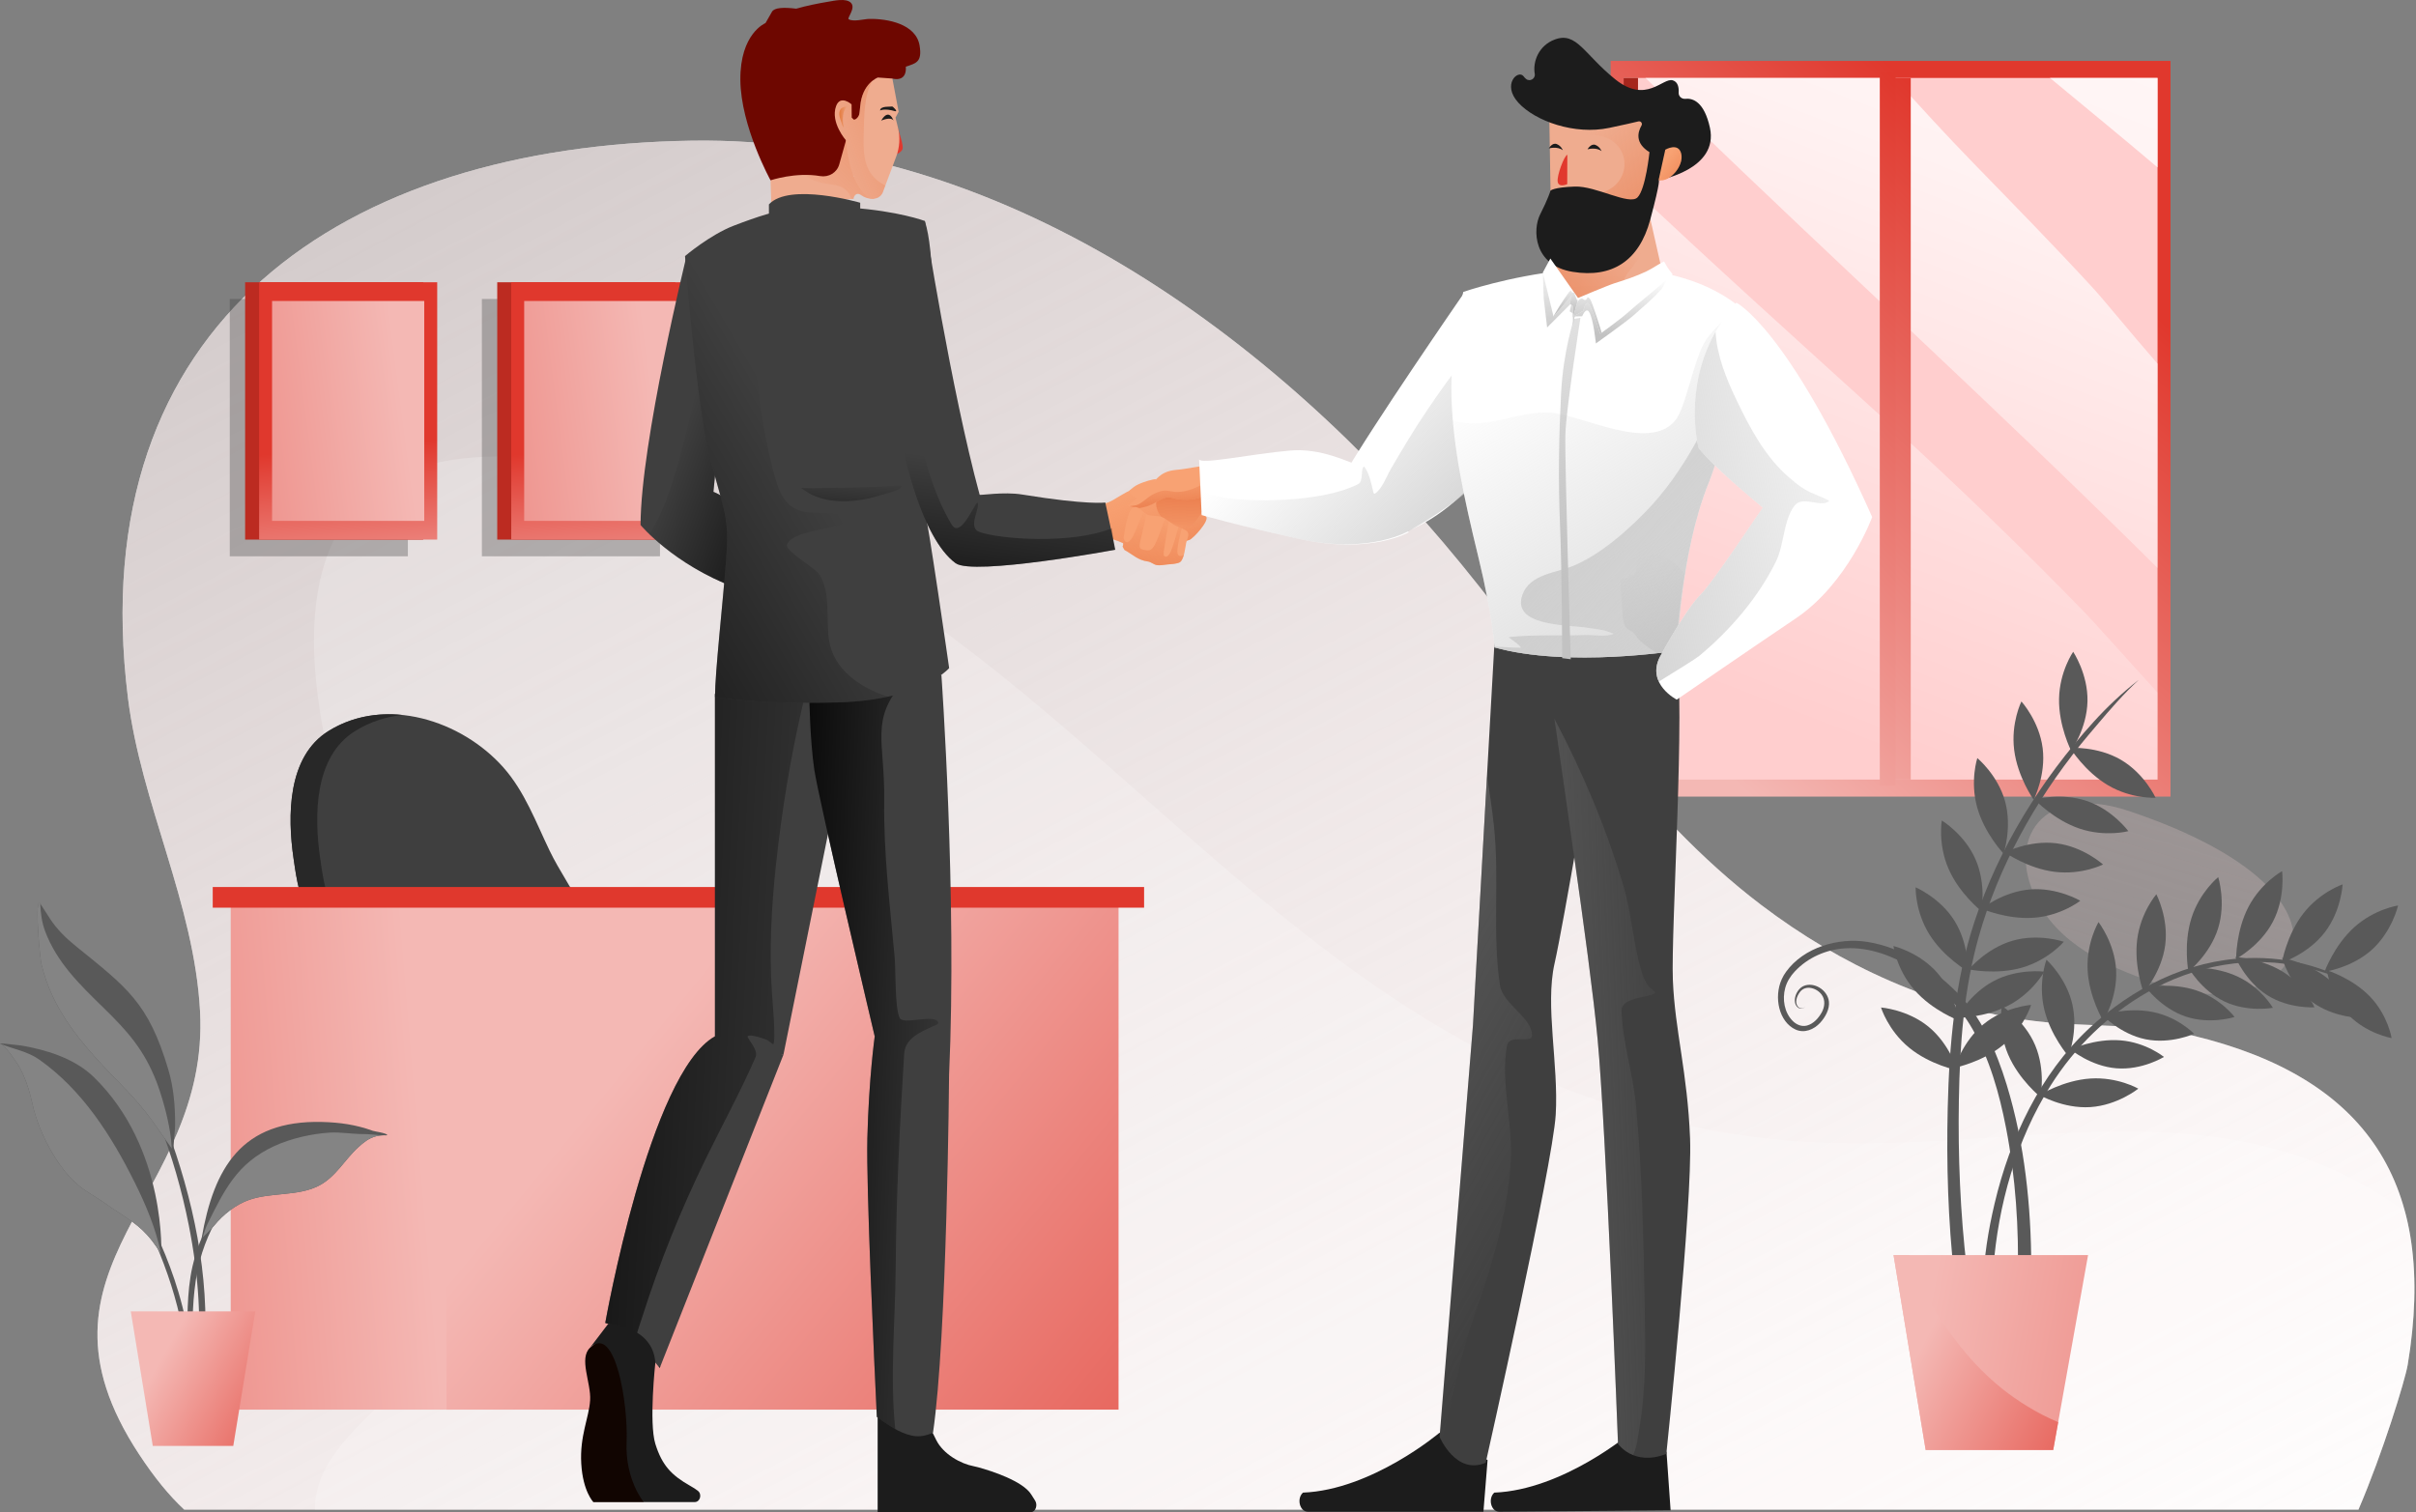 <svg width="599" height="375" viewBox="0 0 599 375" fill="none" xmlns="http://www.w3.org/2000/svg">
<rect x="0" y="0" width="599" height="375" fill="#808080" stroke="none"/>
<path fill-rule="evenodd" clip-rule="evenodd" d="M584.732 374.389C590.726 360.433 596.31 342.275 596.942 338.471C604.374 293.775 587.076 267.23 543.565 256.8C530.681 253.712 517.632 254.799 504.609 253.226C479.737 250.222 456.41 239.425 436.649 224.42C406.444 201.482 386.054 168.991 362.304 139.921C315.718 82.903 248.02 33.749 171.571 34.885C85.387 36.164 20.179 79.676 31.712 172.995C34.975 199.389 48.165 224.036 49.595 250.772C52.083 297.336 3.61 313.675 34.481 360.663C38.29 366.461 41.961 370.934 45.677 374.389H584.732Z" fill="white"/>
<path fill-rule="evenodd" clip-rule="evenodd" d="M584.732 374.389C590.726 360.433 596.31 342.275 596.942 338.471C604.374 293.775 587.076 267.23 543.565 256.8C530.681 253.712 517.632 254.799 504.609 253.226C479.737 250.222 456.41 239.425 436.649 224.42C406.444 201.482 386.054 168.991 362.304 139.921C315.718 82.903 248.02 33.749 171.571 34.885C85.387 36.164 20.179 79.676 31.712 172.995C34.975 199.389 48.165 224.036 49.595 250.772C52.083 297.336 3.61 313.675 34.481 360.663C38.29 366.461 41.961 370.934 45.677 374.389H584.732Z" fill="url(#paint0_linear)"/>
<path fill-rule="evenodd" clip-rule="evenodd" d="M596.291 300.536C553.322 268.701 504.031 284.964 453.734 283.473C428.089 282.712 401.868 276.524 378.483 265.975C308.311 234.322 263.737 166.249 194.881 132.504C180.617 125.515 165.554 119.462 149.965 116.235C67.078 99.076 69.01 157.857 90.254 217.111C100.045 244.419 119.05 270.868 120.641 300.542C122.711 339.147 77.853 349.942 78.085 374.388H584.733C590.727 360.432 596.311 342.274 596.943 338.47C599.361 323.928 599.161 311.306 596.291 300.536Z" fill="url(#paint1_linear)"/>
<path fill-rule="evenodd" clip-rule="evenodd" d="M527.924 201.161C591.434 222.54 569.49 254.402 537.623 244.756C527.423 241.668 513.96 236.668 507.053 226.622C495.758 210.195 505.005 193.447 527.924 201.161Z" fill="url(#paint2_linear)"/>
<path fill-rule="evenodd" clip-rule="evenodd" d="M75.73 224.37C74.07 222.55 73.129 215.273 72.784 212.912C71.254 202.419 71.214 187.63 81.462 181.28C95.598 172.521 114.47 178.662 124.797 190.32C130.116 196.325 132.847 203.888 136.287 211.009C137.495 213.51 138.924 215.905 140.341 218.293C140.854 219.159 141.342 220.044 141.926 220.868C142.043 221.036 142.831 221.741 142.452 221.741" fill="#3F3F3F"/>
<path fill-rule="evenodd" clip-rule="evenodd" d="M82.133 224.115L75.73 224.367C74.07 222.548 73.129 215.271 72.784 212.909C71.254 202.416 71.214 187.627 81.462 181.277C87.09 177.79 93.466 176.665 99.757 177.308C95.696 177.741 91.724 179.012 88.066 181.277C77.815 187.627 77.858 202.416 79.388 212.909C79.718 215.175 80.597 221.956 82.133 224.115Z" fill="#282828"/>
<path d="M112.35 224.674H57.203V349.588H112.35V224.674Z" fill="url(#paint3_linear)"/>
<path d="M110.706 224.674H277.321V349.588H110.706V224.674Z" fill="url(#paint4_linear)"/>
<path d="M283.656 219.977H52.743V225.101H283.656V219.977Z" fill="#E0382D"/>
<path d="M538.135 15.111H399.336V197.558H538.135V15.111Z" fill="url(#paint5_linear)"/>
<path d="M534.922 19.332H402.546V193.336H534.922V19.332Z" fill="#FFCECE"/>
<path fill-rule="evenodd" clip-rule="evenodd" d="M402.546 44.581C424.463 65.348 446.879 85.508 469.273 105.851C485.725 120.796 501.708 136.274 517.153 152.197C518.632 153.722 526.116 162.028 534.922 171.773V193.336H402.546V44.581ZM407.966 19.332H469.642C476.043 26.426 482.491 33.479 489.17 40.349C499.172 50.639 509.205 60.874 518.91 71.426C521.576 74.323 528.071 82.328 534.922 90.204V140.859C496.321 102.472 455.905 65.772 416.795 27.891C413.852 25.04 410.911 22.184 407.966 19.332ZM508.252 19.332H534.922V41.517C526.107 34.034 517.162 26.704 508.252 19.332Z" fill="url(#paint6_linear)"/>
<path d="M406.113 19.331H402.545V193.335H406.113V19.331Z" fill="#A5261D"/>
<path d="M473.731 19.332H469.627V193.336H473.731V19.332Z" fill="url(#paint7_linear)"/>
<path d="M469.983 17.949H466.058V194.891H469.983V17.949Z" fill="url(#paint8_linear)"/>
<path d="M101.122 74.147H56.968V137.964H101.122V74.147Z" fill="#3B3B3B" fill-opacity="0.32"/>
<path d="M104.926 70.002H60.772V133.82H104.926V70.002Z" fill="#BC2B21"/>
<path d="M108.397 70.002H64.243V133.82H108.397V70.002Z" fill="url(#paint9_linear)"/>
<path d="M105.186 74.644H67.454V129.179H105.186V74.644Z" fill="url(#paint10_linear)"/>
<path d="M163.63 74.147H119.476V137.964H163.63V74.147Z" fill="#3B3B3B" fill-opacity="0.32"/>
<path d="M167.434 70.002H123.28V133.82H167.434V70.002Z" fill="#BC2B21"/>
<path d="M170.905 70.002H126.751V133.82H170.905V70.002Z" fill="url(#paint11_linear)"/>
<path d="M167.694 74.644H129.962V129.179H167.694V74.644Z" fill="url(#paint12_linear)"/>
<path fill-rule="evenodd" clip-rule="evenodd" d="M272.394 124.754C275.314 126.087 279.891 119.703 284.163 121.278C286.752 122.234 289.283 123.201 291.748 124.512C293.381 125.381 297.795 126.794 299.019 128.119C299.91 129.083 295.891 133.536 294.893 133.897C293.713 134.322 292.389 134.448 291.288 135.071C289.593 136.032 288.07 137.841 286.126 138.261C283.548 138.819 281.436 136.53 279.503 135.31C275.772 132.955 274.195 134.619 273.025 130.063C272.814 129.238 272.611 128.39 272.587 127.531" fill="#F8A273"/>
<path fill-rule="evenodd" clip-rule="evenodd" d="M272.394 124.754C275.314 126.087 279.891 119.703 284.163 121.278C286.752 122.234 289.283 123.201 291.748 124.512C293.381 125.381 297.795 126.794 299.019 128.119C299.91 129.083 295.891 133.536 294.893 133.897C293.713 134.322 292.389 134.448 291.288 135.071C289.593 136.032 288.07 137.841 286.126 138.261C283.548 138.819 281.436 136.53 279.503 135.31C275.772 132.955 274.195 134.619 273.025 130.063C272.814 129.238 272.611 128.39 272.587 127.531" fill="url(#paint13_linear)"/>
<path fill-rule="evenodd" clip-rule="evenodd" d="M279.871 121.79C279.944 121.804 280.776 120.836 282.033 120.211C283.718 119.373 286 118.812 286.62 118.812C286.726 118.812 285.488 120.62 285.363 120.778C284.4 121.983 282.308 124.516 280.693 122.898" fill="#F8A273"/>
<path d="M146.31 334.206C143.437 336.883 146.58 342.931 146.31 347.267C146.039 351.604 143.707 356.077 144.113 362.989C144.518 369.9 147.121 372.526 147.121 372.526H159.577L156.011 334.206L149.166 331.919L146.31 334.206Z" fill="#110501"/>
<path d="M217.596 350.419V375H255.609C256.724 375 257.35 373.289 256.64 372.154L255.677 370.63C253.616 367.326 245.955 364.819 242.474 363.87C242.119 363.768 241.747 363.684 241.392 363.616C238.215 363.023 233.855 360.634 232.114 357.111L230.61 354.078L217.596 350.419Z" fill="#1C1C1C"/>
<path d="M210.397 32.744L211.647 43.688L216.768 49.279C216.768 49.279 215.146 49.533 213.591 48.448C212.036 47.347 211.647 49.092 211.647 49.092V49.312L191.231 50.634L191.046 44.755L210.397 32.744Z" fill="#EFAC8F"/>
<path d="M211.056 49.329C210.464 47.296 209.028 46.161 206.391 45.789C202.606 45.263 198.617 44.569 198.296 40.249L210.397 32.744L211.647 43.688L216.768 49.278C216.768 49.278 215.146 49.532 213.591 48.448C212.036 47.347 211.647 49.092 211.647 49.092V49.312L211.056 49.329Z" fill="url(#paint14_linear)"/>
<path d="M197.407 2.152C200.028 1.408 202.728 0.859 205.386 0.418C206.804 0.183 209.708 -0.505 210.927 0.651C212.308 1.959 209.945 4.466 210.408 4.763C211.516 5.477 214.289 4.71 215.503 4.689C219.996 4.61 227.111 5.902 227.998 11.314C228.667 15.402 227.136 15.675 224.585 16.533C224.862 20.589 221.246 19.479 221.246 19.479L215.246 31.727L209.753 34.794L208.079 40.757C207.506 42.824 205.46 44.026 203.348 43.671C197.213 42.62 191.045 44.721 191.045 44.721C191.045 44.721 183.658 31.372 183.557 19.835C183.457 8.298 189.76 5.74 189.76 5.74C189.76 5.74 189.489 6.299 191.399 2.911C191.986 1.87 194.339 1.771 197.407 2.152Z" fill="#6E0700"/>
<path fill-rule="evenodd" clip-rule="evenodd" d="M222.196 30.367C222.491 31.809 223.866 35.193 223.809 36.687C223.787 37.279 223.147 37.858 222.548 38.123C221.145 38.741 221.625 36.579 221.654 35.835C221.67 35.474 221.672 35.426 221.701 35.06C221.733 34.701 221.748 34.567 221.788 34.206C221.839 33.734 221.894 33.264 221.939 32.791" fill="#E1382D"/>
<path d="M207.287 26.34C208.352 23.392 211.123 25.882 211.123 25.882L211.157 29.169L211.698 29.677C212.323 29.711 213.016 28.779 213.067 28.152C213.117 27.492 213.134 28.102 213.27 26.391C213.743 20.631 217.647 19.225 217.647 19.225L221.247 19.479L222.801 27.712L222.024 29.169C222.024 29.169 222.306 30.316 222.624 31.618C223.214 34.017 223.063 36.539 222.195 38.851C220.827 42.495 218.897 47.634 218.897 47.634C218.289 49.278 216.227 49.82 214.909 48.685C212.898 46.957 210.498 43.145 209.754 34.81C209.754 34.81 205.833 30.372 207.287 26.34Z" fill="#EFAC8F"/>
<path d="M207.287 26.339C208.351 23.392 211.123 25.882 211.123 25.882L211.157 29.169L211.698 29.677C212.323 29.711 213.016 28.779 213.067 28.152C213.117 27.491 213.134 28.101 213.27 26.39C213.557 22.9 215.095 21.02 216.278 20.071C214.199 23.459 214.233 29.507 214.148 32.489C214.03 36.741 213.81 41.705 217.41 44.653C218.019 45.161 218.728 45.618 219.506 46.025L218.897 47.634C218.289 49.277 216.227 49.819 214.909 48.684C212.898 46.956 210.498 43.145 209.754 34.81C209.754 34.81 205.833 30.371 207.287 26.339Z" fill="url(#paint15_linear)"/>
<path d="M220.849 28.762C220.331 28.254 219.526 28.121 218.473 29.914C218.473 29.914 220.89 28.812 221.532 29.914C221.532 29.914 220.993 28.275 219.995 28.442L220.849 28.762ZM221.938 27.576C222.765 27.813 221.329 26.271 221.126 26.407C220.924 26.543 218.236 26.17 218.202 27.406C218.202 27.406 219.285 26.797 221.938 27.576Z" fill="#1C1C1C"/>
<path d="M210.126 26.408C210.126 26.408 207.304 26.222 208.301 29.424C209.298 32.626 209.112 31.253 209.112 31.253C209.112 31.253 208.385 27.78 210.126 26.408Z" fill="url(#paint16_linear)"/>
<path d="M205.275 206.895L194.239 261.564C194.239 261.564 180.905 261.157 177.254 257.024V172.072C177.254 172.072 200.239 166.119 205.258 173.556C210.295 180.976 205.275 206.895 205.275 206.895Z" fill="#3F3F3F"/>
<path d="M233.399 167.339C233.399 167.339 237.32 222.312 235.309 266.528C235.309 266.528 224.898 264.054 216.87 257.024C216.87 257.024 202.995 198.341 201.896 190.904C200.798 183.467 200.663 172.929 200.663 172.929L233.399 167.339Z" fill="#3F3F3F"/>
<path d="M226.114 356.042C222.852 355.348 220.148 353.332 217.393 351.384C216.734 337.458 214.74 294.649 215.044 282.248C215.416 267.374 216.869 257.04 216.869 257.04C216.869 257.04 231.471 258.277 235.308 266.544C235.308 266.544 234.817 331.512 231.319 355.331C229.764 355.958 228.159 356.466 226.114 356.042Z" fill="#3F3F3F"/>
<path d="M224.067 168.932C215.567 178.724 219.43 183.673 219.225 198.556C219.045 211.667 220.65 224.486 221.822 237.519C222.101 240.62 221.826 249.98 223.069 252.472C223.983 254.304 231.986 251.264 232.627 253.617C232.737 254.024 231.508 254.437 231.297 254.532C228.214 255.944 224.414 257.453 224.171 261.364C223.073 278.945 222.2 296.615 222.071 314.239C221.976 327.528 220.616 341.142 221.959 354.41C220.386 353.531 218.897 352.448 217.394 351.384C216.734 337.458 214.74 294.648 215.045 282.247C215.415 267.375 216.87 257.04 216.87 257.04L216.891 257.042L216.87 257.023C216.87 257.023 202.994 198.34 201.895 190.903C200.798 183.465 200.662 172.929 200.662 172.929L224.067 168.932Z" fill="url(#paint17_linear)"/>
<path d="M194.24 261.564L163.565 339.255C163.565 339.255 156.264 329.751 150.062 328.091C150.062 328.091 161.013 266.104 177.255 257.007L194.24 261.564Z" fill="#3F3F3F"/>
<path d="M163.731 338.833L163.564 339.255C163.564 339.255 163.481 339.147 163.327 338.952C163.462 338.914 163.597 338.874 163.731 338.833ZM157.349 332.608C155.089 330.595 152.49 328.742 150.061 328.092C150.061 328.092 161.014 266.104 177.255 257.007V172.074C177.255 172.074 191.623 168.352 200.121 170.47C199.73 171.9 199.368 173.338 199.032 174.777C196.01 187.71 193.826 201.076 192.405 214.28C191.263 224.893 190.694 235.628 191.388 246.289C191.475 247.629 192.443 258.118 191.699 259.013C191.69 259.023 190.394 258.021 190.265 257.951C189.703 257.65 185.829 256.312 185.362 257.014C185.1 257.406 188.123 260.348 187.337 262.158C183.655 270.619 179.075 278.987 175.016 287.293C168.721 300.173 163.511 313.147 159.166 326.818C158.958 327.469 158.091 329.961 157.349 332.608Z" fill="url(#paint18_linear)"/>
<path d="M213.27 52.751V50.278C213.27 50.278 195.744 45.196 190.64 50.684V54.801L213.27 52.751Z" fill="#3F3F3F"/>
<path d="M170.261 63.29C170.261 63.29 158.816 109.893 158.816 130.205C158.816 130.205 166.844 139.913 182.358 145.757C182.358 145.757 183.271 131.307 182.358 127.461C181.446 123.615 176.883 121.972 176.883 121.972L177.795 112.689C177.812 112.689 184.035 65.018 170.261 63.29Z" fill="#3F3F3F"/>
<path d="M176.161 68.688C181.877 81.541 177.809 112.687 177.796 112.687L176.883 121.971C176.883 121.971 181.446 123.615 182.359 127.459C183.27 131.304 182.359 145.755 182.359 145.755C171.461 141.65 164.257 135.639 160.933 132.425C164.517 127.445 166.913 118.939 167.458 117.141C168.22 114.625 168.898 112.092 169.547 109.545C171.427 102.181 173.068 94.727 174.322 87.229C175.305 81.345 176.225 74.937 176.161 68.688Z" fill="url(#paint19_linear)"/>
<path d="M229.292 54.8C229.292 54.8 222.718 52.327 210.938 51.514C199.158 50.701 194.304 51.201 181.879 55.984C176.06 58.224 169.839 63.501 169.839 63.501C169.839 63.501 172.607 100.659 176.173 114.093C179.739 127.544 180.821 128.374 180.01 139.064C179.199 149.754 177.272 166.779 177.272 172.827C177.272 172.827 186.855 174.742 207.676 174.2C228.481 173.657 235.325 165.695 235.325 165.695C235.325 165.695 230.12 129.188 229.021 125.342C227.923 121.497 234.21 70.166 229.292 54.8Z" fill="#3F3F3F"/>
<path d="M186.381 54.327C186.247 58.191 186.233 62.082 186.322 65.936C186.715 83.204 187.478 102.477 192.377 119.143C193.773 123.891 196.046 126.954 201.169 127.115C204.034 127.206 211.185 127.305 210.997 128.433C210.509 131.366 196.723 130.932 195.137 135.044C194.519 136.638 202.017 140.716 203.153 142.475C206.045 146.949 204.734 153.882 205.567 158.935C206.677 165.692 212.712 170.404 220.151 172.782C216.704 173.532 212.577 174.072 207.675 174.2C186.854 174.742 177.272 172.828 177.272 172.828C177.272 166.779 179.198 149.755 180.008 139.064C180.82 128.376 179.739 127.545 176.172 114.094C172.607 100.66 169.839 63.501 169.839 63.501C169.839 63.501 176.06 58.224 181.877 55.985C183.497 55.362 184.985 54.811 186.381 54.327Z" fill="url(#paint20_linear)"/>
<path d="M229.292 54.801C229.292 54.801 235.817 96.723 242.881 122.684C242.944 122.92 248.773 121.885 253.431 122.642C269.687 125.287 274.038 124.627 274.038 124.627L276.529 136.344C276.529 136.344 241.283 142.856 236.927 139.672C228.332 133.386 224.07 111.846 224.07 111.846C224.053 111.863 223.529 57.274 229.292 54.801Z" fill="#3F3F3F"/>
<path d="M224.966 75.856C224.86 92.365 227.366 115.837 235.946 130.09C238.445 134.24 242.543 122.176 242.48 125.148C242.44 127.03 240.128 130.921 242.791 131.909C247.639 133.704 265.584 135.086 275.67 131.01L276.315 136.343C276.315 136.343 241.283 142.856 236.927 139.671C228.33 133.386 224.067 111.846 224.067 111.846C224.058 111.856 223.864 92.129 224.966 75.856Z" fill="url(#paint21_linear)"/>
<path d="M162.484 337.917C162.484 337.917 160.845 352.825 162.484 358.094C164.124 363.362 166.439 365.836 171.104 368.478C171.898 368.919 172.523 369.325 173.013 369.715C174.129 370.545 173.588 372.51 172.253 372.51H159.594C159.594 372.51 154.947 366.937 155.352 357.636C155.758 348.336 152.614 328.261 146.31 334.19L150.789 328.312C150.789 328.328 161.808 328.735 162.484 337.917Z" fill="#1C1C1C"/>
<path fill-rule="evenodd" clip-rule="evenodd" d="M198.391 120.868C198.471 121.203 202.787 121.038 203.079 121.035C207.849 120.991 212.645 120.904 217.413 120.73C218.608 120.686 219.8 120.607 220.991 120.505C221.12 120.494 223.655 120.228 223.577 120.585C223.34 121.652 219.225 122.513 218.375 122.79C212.825 124.589 205.72 125.217 200.495 122.29" fill="url(#paint22_linear)"/>
<path fill-rule="evenodd" clip-rule="evenodd" d="M299.043 125.157C299.254 125.004 298.917 125.674 298.785 125.899C298.542 126.306 298.261 126.693 297.982 127.075C297.164 128.192 296.224 130.11 294.957 130.781C294.414 131.068 293.421 130.541 292.904 130.394C290.735 129.779 288.396 129.395 287.246 127.199C284.523 122.002 291.519 119.462 295.304 118.982C296.224 118.866 297.143 118.738 298.059 118.58" fill="#F8A273"/>
<path fill-rule="evenodd" clip-rule="evenodd" d="M299.043 125.157C299.254 125.004 298.917 125.674 298.785 125.899C298.542 126.306 298.261 126.693 297.982 127.075C297.164 128.192 296.224 130.11 294.957 130.781C294.414 131.068 293.421 130.541 292.904 130.394C290.735 129.779 288.396 129.395 287.246 127.199C284.523 122.002 291.519 119.462 295.304 118.982C296.224 118.866 297.143 118.738 298.059 118.58" fill="url(#paint23_linear)"/>
<path fill-rule="evenodd" clip-rule="evenodd" d="M298.25 115.611C298.414 115.811 297.736 115.632 297.481 115.668C297.004 115.734 296.529 115.811 296.051 115.888C294.614 116.123 293.163 116.4 291.71 116.519C287.054 116.9 286.576 119.505 283.196 122.41C282.725 122.814 279.724 125.431 279.724 125.431C279.724 125.431 282.08 126.088 282.616 125.994C286.108 125.388 286.491 124.214 289.041 123.4C289.919 123.12 291.018 123.612 291.906 123.777C294.445 124.248 301.273 123.844 299.848 119.563C299.628 118.899 299.281 118.271 298.885 117.697" fill="#F8A273"/>
<path fill-rule="evenodd" clip-rule="evenodd" d="M299.603 118.944C299.697 119.147 299.78 119.353 299.848 119.563C301.273 123.844 294.446 124.248 291.907 123.777C291.018 123.612 289.919 123.12 289.042 123.4C286.492 124.214 286.108 125.388 282.617 125.994C282.216 126.064 280.802 125.716 280.11 125.534C280.203 125.516 280.293 125.497 280.38 125.482C280.987 125.372 281.597 125.38 282.167 125.109C283.573 124.44 284.581 123.21 285.987 122.533C286.809 122.138 287.761 121.716 288.682 121.669C289.762 121.613 290.839 122.043 291.951 122.007C293.967 121.943 296.073 121.251 297.812 120.245C298.453 119.874 299.056 119.441 299.603 118.944Z" fill="url(#paint24_linear)"/>
<path fill-rule="evenodd" clip-rule="evenodd" d="M278.325 135.554C278.57 135.149 278.457 134.186 278.527 133.726C278.751 132.251 279.454 126.821 280.853 125.92C282.159 125.078 283.412 127.385 284.796 127.745C285.836 128.015 287.139 127.83 288.102 128.244C289.363 128.785 290.335 129.859 291.621 130.437C292.224 130.708 294.109 131.367 294.469 131.967C294.904 132.691 294.231 133.919 294.086 134.651C293.867 135.753 293.592 138.571 292.625 139.364C292.03 139.853 290.328 139.9 289.581 139.97C288.767 140.047 287.576 140.292 286.771 140.141C285.991 139.996 285.376 139.342 284.568 139.242C282.167 138.941 280.874 137.534 278.78 136.378" fill="#F8A273"/>
<path fill-rule="evenodd" clip-rule="evenodd" d="M283.535 126.995C283.763 127.183 283.995 127.359 284.229 127.498C284.166 127.789 284.102 128.08 284.04 128.371C283.712 129.914 283.337 131.447 283.015 132.991C282.892 133.591 282.221 135.434 282.747 136.015C283.056 136.355 284.189 136.472 284.619 136.494C285.448 136.534 285.993 135.686 286.336 135.039C287.244 133.334 287.77 131.407 288.466 129.611C288.592 129.286 288.72 128.961 288.85 128.637C289.167 128.833 289.474 129.052 289.781 129.275C289.721 129.678 289.634 130.078 289.568 130.46C289.244 132.29 288.935 134.134 288.669 135.975C288.616 136.344 288.307 137.572 288.66 137.879C289.41 138.539 290.122 137.134 290.307 136.686C291.11 134.736 291.545 132.677 292.207 130.68C292.444 130.777 292.712 130.888 292.98 131.008C292.563 132.739 292.107 134.499 291.915 136.265C291.813 137.185 292.039 138.388 293.319 137.713C293.394 137.672 293.462 137.621 293.526 137.561C293.317 138.334 293.032 139.028 292.625 139.363C292.03 139.852 290.328 139.899 289.581 139.97C288.767 140.047 287.576 140.292 286.771 140.141C285.991 139.995 285.376 139.342 284.568 139.242C282.167 138.941 280.874 137.533 278.78 136.378L278.325 135.554C278.57 135.148 278.457 134.185 278.527 133.726C278.542 133.621 278.561 133.495 278.582 133.352C278.646 133.909 278.851 134.401 279.371 134.461C279.993 134.529 280.629 133.486 280.862 133.062C281.767 131.399 282.308 129.538 283.122 127.827C283.256 127.548 283.392 127.271 283.535 126.995Z" fill="url(#paint25_linear)"/>
<path d="M404.313 355.329C404.313 355.329 387.56 369.504 370.472 370.168C368.843 371.685 369.678 374.909 371.726 374.909L414.194 374.568L413.178 360.051L404.313 355.329Z" fill="#1C1C1C"/>
<path d="M356.88 355.329C356.88 355.329 340.127 369.504 323.039 370.168C321.41 371.685 322.245 374.909 324.292 374.909H367.784L368.816 362.099L356.88 355.329Z" fill="#1C1C1C"/>
<path fill-rule="evenodd" clip-rule="evenodd" d="M370.52 159.478L365.19 254.305L356.916 356.345C356.916 356.345 360.98 365.934 368.356 362.756C368.356 362.756 384.958 288.977 385.709 276.476C386.461 263.975 383.047 249.526 385.411 238.999C387.777 228.472 395.004 185.284 395.004 185.284L395.036 159.745L370.52 159.478Z" fill="#3F3F3F"/>
<path fill-rule="evenodd" clip-rule="evenodd" d="M368.659 192.544L365.186 254.306L356.915 356.345C356.915 356.345 357.119 356.83 357.522 357.544C357.716 356.577 357.859 355.788 357.948 355.429C360.381 345.669 362.157 335.779 365.531 326.275C369.852 314.096 374.007 300.363 374.596 287.347C375.012 278.219 371.999 268.295 373.632 259.3C374.16 256.383 379.719 258.774 379.828 256.916C380.083 252.546 372.609 248.953 371.914 244.474C369.907 231.547 371.832 217.831 370.38 204.743C369.927 200.64 369.361 196.578 368.659 192.544Z" fill="url(#paint26_linear)"/>
<path fill-rule="evenodd" clip-rule="evenodd" d="M383.044 161.348C386.541 187.48 394.032 235.901 396.102 257.778C398.173 279.655 401.152 358.036 401.152 358.036C401.152 358.036 404.997 363.763 413.138 360.558C413.138 360.558 419.646 298.655 419.02 282.353C418.394 266.051 415.273 255.66 414.756 243.086C414.239 230.513 417.98 174.365 415.555 161.348C415.555 161.348 379.548 135.215 383.044 161.348Z" fill="#3F3F3F"/>
<path fill-rule="evenodd" clip-rule="evenodd" d="M385.398 178.275C389.184 204.881 394.422 240.047 396.103 257.781C398.175 279.655 401.153 358.037 401.153 358.037C401.153 358.037 402.37 359.851 404.882 360.866C405.891 358.836 406.221 355.471 406.426 354.296C408.201 344.215 407.942 333.737 407.768 323.543C407.492 306.958 407.148 290.3 405.57 273.776C404.841 266.158 402.261 258.29 402.026 250.703C401.91 246.986 409.909 247.495 410.365 246.115C410.42 245.954 408.852 244.772 408.716 244.591C407.816 243.402 407.281 241.954 406.869 240.533C404.882 233.727 404.521 226.499 402.489 219.642C398.28 205.441 392.34 191.39 385.398 178.275Z" fill="url(#paint27_linear)"/>
<path fill-rule="evenodd" clip-rule="evenodd" d="M371.104 164.013C371.328 163.882 370.579 164.021 370.329 164.085L371.104 164.013Z" fill="url(#paint28_linear)"/>
<path fill-rule="evenodd" clip-rule="evenodd" d="M342.912 133.517C352.111 131.792 360.812 125.389 367.322 117.541L362.792 72.932C362.792 72.932 339.597 106.509 332.957 118.321C332.957 118.321 333.711 135.24 342.912 133.517Z" fill="white"/>
<path fill-rule="evenodd" clip-rule="evenodd" d="M297.29 113.855C297.439 115.347 310.212 112.553 320.004 111.722C327.419 111.093 334.285 114.609 335.633 114.923C338.831 115.668 349.267 132.005 349.267 132.005C349.267 132.005 339.881 137.514 322.426 133.713C307.176 130.393 297.929 127.735 297.929 127.735L297.29 113.855Z" fill="white"/>
<path fill-rule="evenodd" clip-rule="evenodd" d="M364.248 87.534L367.322 118.395C362.284 124.47 349.479 131.578 349.479 131.578C349.479 131.578 339.881 137.514 322.426 133.713C307.176 130.392 297.929 127.734 297.929 127.734L297.647 121.646C300.05 122.841 302.843 123.383 305.429 123.669C313.807 124.593 329.01 124.099 336.758 120.03C338.121 119.315 337.25 116.171 338.192 115.699C338.217 115.686 338.321 115.828 338.332 115.84C339.561 117.601 339.987 119.954 340.479 121.99C340.513 122.137 340.599 122.567 340.85 122.426C342.573 121.454 343.862 117.961 344.799 116.352C347.543 111.639 350.357 106.918 353.388 102.386C356.81 97.273 360.35 92.276 364.248 87.534Z" fill="url(#paint29_linear)"/>
<path fill-rule="evenodd" clip-rule="evenodd" d="M362.792 72.397C362.792 72.397 407.055 56.989 431.011 75.87C431.011 75.87 430.529 102.571 423.55 119.944C416.571 137.318 415.822 161.348 415.822 161.348C415.822 161.348 388.848 165.681 370.52 160.547C370.52 160.547 370.16 153.03 366.522 138.108C362.885 123.187 360.207 110.75 359.86 98.308C359.514 85.865 362.792 72.397 362.792 72.397Z" fill="white"/>
<path fill-rule="evenodd" clip-rule="evenodd" d="M430.767 75.68C430.85 75.741 430.932 75.805 431.012 75.869C431.012 75.869 430.53 102.571 423.551 119.944C416.572 137.318 415.823 161.348 415.823 161.348C415.823 161.348 388.849 165.68 370.521 160.546C370.521 160.546 370.161 153.029 366.523 138.108C363.472 125.588 361.095 114.818 360.202 104.326C360.33 104.363 360.458 104.4 360.583 104.432C368.836 106.644 376.341 101.777 384.482 102.346C392.178 102.883 408.63 112.021 415.22 104.432C418.088 101.134 419.812 89.006 423.042 84.198C425.128 81.094 428.537 78.722 430.767 75.68Z" fill="url(#paint30_linear)"/>
<path fill-rule="evenodd" clip-rule="evenodd" d="M430.136 89.136C429.217 98.306 427.344 110.503 423.549 119.945C416.57 137.319 415.821 161.349 415.821 161.349C415.821 161.349 388.847 165.682 370.519 160.548C370.519 160.548 370.516 160.483 370.508 160.355C372.472 160.417 374.431 160.617 376.459 160.617C376.533 160.617 376.946 160.676 377.002 160.617C377.362 160.256 373.815 158.037 374.106 158.005C380.381 157.305 386.865 157.751 393.17 157.478C394.697 157.412 398.673 158.061 400.032 157.152C400.066 157.128 397.985 156.402 397.841 156.372C396.173 156.031 394.494 155.787 392.807 155.574C388.053 154.97 374.862 155.146 377.418 147.624C379.291 142.119 386.263 142.122 390.798 140.019C397.183 137.062 402.779 132.201 407.688 127.227C417.889 116.895 423.823 103.891 429.486 90.698C429.707 90.18 429.923 89.659 430.136 89.136Z" fill="url(#paint31_linear)"/>
<path fill-rule="evenodd" clip-rule="evenodd" d="M391.838 78.809C391.838 78.809 388.307 101.255 388.107 107.658C387.907 114.06 389.439 163.486 389.439 163.486L387.308 163.219C387.308 163.219 387.268 141.499 386.775 130.096C386.282 118.692 386.513 107.893 387.041 97.507C387.569 87.121 390.239 79.076 390.239 79.076L391.838 78.809Z" fill="url(#paint32_linear)"/>
<path fill-rule="evenodd" clip-rule="evenodd" d="M410.858 161.996C409.395 161.08 407.921 160.127 406.658 158.965C406.026 158.382 405.621 157.613 405.019 157.009C404.366 156.355 403.289 156.053 402.858 155.193C402.253 153.98 402.311 152.319 402.218 151.007C402.053 148.689 401.765 146.143 401.76 143.867L403.854 143.082C403.854 141.244 404.878 143.827 405.461 142.075C406.029 140.368 405.456 138.933 406.45 137.459C406.692 137.098 405.773 135.09 406.149 134.846C406.666 134.51 406.618 135.156 406.929 133.839C407.321 132.189 409.818 137.245 411.425 137.812C414.111 138.76 415.897 139.922 417.714 142.304C415.361 154.725 415.822 161.347 415.822 161.347C415.822 161.347 413.951 161.647 410.858 161.996Z" fill="url(#paint33_linear)"/>
<path fill-rule="evenodd" clip-rule="evenodd" d="M408.613 51.849L411.79 65.938C411.79 65.938 407.647 72.1 395.553 72.643C394.695 72.681 393.639 74.534 392.912 74.468C391.143 74.308 390.024 73.263 388.94 72.538C384.196 69.363 384.969 62.61 384.969 62.61L408.613 51.849Z" fill="#EFAC8F"/>
<path fill-rule="evenodd" clip-rule="evenodd" d="M409.356 55.138L408.613 51.849L384.971 62.61C384.971 62.61 384.198 69.363 388.942 72.538C390.025 73.263 391.143 74.308 392.915 74.469C393.641 74.534 394.698 72.682 395.553 72.643C398.229 72.523 400.512 72.129 402.451 71.587C402.38 71.34 402.346 71.075 402.356 70.796C402.424 68.849 403.934 67.262 405.041 65.806C406.507 63.877 407.85 61.833 408.552 59.493C408.974 58.083 409.179 56.61 409.356 55.138Z" fill="url(#paint34_linear)"/>
<path d="M384.129 29.841L384.423 47.273L398.144 54.327L407.035 51L410.365 36.462L407.775 28.849L399.419 27.478L384.129 29.841Z" fill="#EFAC8F"/>
<path d="M407.777 28.849L399.437 27.465L384.147 29.828L384.19 32.678C384.691 32.92 385.197 33.117 385.745 33.209C388.503 33.689 390.138 33.919 392.299 33.616C395.674 33.138 399.159 33.637 401.37 36.528C403.729 39.621 402.99 44.063 399.909 46.377C397.674 48.055 394.726 48.596 392.01 48.728C390.574 48.8 389.138 48.873 387.688 48.928L398.162 54.314L407.055 50.971L410.383 36.448L407.777 28.849Z" fill="url(#paint35_linear)"/>
<path d="M408.953 37.733C408.953 37.733 408.033 46.897 405.989 48.954C403.945 51.011 395.718 46.079 390.449 46.267C385.182 46.439 384.423 47.272 384.423 47.272C384.423 47.272 383.805 49.349 381.864 53.143C379.923 56.937 380.181 65.845 389.928 67.417C399.676 68.99 406.372 64.732 409.13 54.53C411.873 44.325 411.244 44.675 411.244 44.675C411.244 44.675 426.221 42.059 423.939 31.666C422.534 25.273 419.752 24.309 417.837 24.499C416.925 24.599 416.136 23.874 416.192 22.947C416.268 21.696 416.017 20.315 414.741 19.924C412.247 19.163 408.167 25.874 400.454 19.662C392.741 13.451 390.897 7.802 385.523 9.782C381.494 11.259 379.977 15.288 380.512 18.317C380.718 19.538 379.26 20.37 378.326 19.55C378.113 19.371 377.918 19.162 377.743 18.925C376.416 17.16 372.277 20.895 376.445 25.466C380.614 30.037 390.398 33.526 398.967 31.717C402.686 30.936 404.901 30.422 406.225 30.104C406.814 29.968 407.288 30.596 406.982 31.121C406.018 32.817 405.348 35.51 408.953 37.733Z" fill="#1C1C1C"/>
<path d="M388.59 38.398C387.883 38.474 385.921 43.574 386.203 45.098C386.469 46.621 388.563 45.673 388.563 45.673L388.59 38.398Z" fill="#E1382D"/>
<path fill-rule="evenodd" clip-rule="evenodd" d="M397.08 37.472C397.08 37.472 396.665 36.381 395.552 35.942C394.44 35.503 393.59 37.034 393.59 37.034C393.59 37.034 395.666 36.411 397.08 37.472Z" fill="#1C1C1C"/>
<path fill-rule="evenodd" clip-rule="evenodd" d="M387.479 37.255C387.479 37.255 387.064 36.164 385.952 35.725C384.839 35.286 383.989 36.816 383.989 36.816C383.989 36.816 386.065 36.193 387.479 37.255Z" fill="#1C1C1C"/>
<path d="M411.218 44.681L412.876 37.122C412.876 37.122 416.148 35.202 416.832 38.14C417.532 41.08 414.025 45.275 411.218 44.681Z" fill="#F8A273"/>
<path d="M411.218 44.681L412.876 37.122C412.876 37.122 416.148 35.202 416.832 38.14C417.532 41.08 414.025 45.275 411.218 44.681Z" fill="url(#paint36_linear)"/>
<path fill-rule="evenodd" clip-rule="evenodd" d="M390.072 78.48C390.288 76.69 391.263 73.891 391.263 73.891C391.263 73.891 398.647 70.757 400.356 70.223C403.004 69.392 405.693 68.503 408.201 67.296C409.706 66.57 411.1 65.561 412.56 64.829C412.576 64.821 413.36 66.225 413.448 66.368C413.733 66.831 414.079 67.205 414.407 67.629C414.452 67.688 414.716 67.993 414.676 68.07C414.538 68.345 413.989 68.663 413.768 68.845C413.016 69.462 412.499 71.105 411.841 71.823C409.44 74.441 407.681 75.811 405.035 78.183C403.332 79.714 395.665 85.182 395.665 85.182C395.665 85.182 395.082 78.99 393.944 77.304C393.176 76.169 392.273 78.434 392.273 78.434L390.072 78.48Z" fill="url(#paint37_linear)"/>
<path fill-rule="evenodd" clip-rule="evenodd" d="M384.379 64.116L382.514 67.589L382.743 74.088L383.58 81.212L389.709 75.068L389.176 77.205L389.975 77.739V80.678L391.308 74L384.379 64.116Z" fill="url(#paint38_linear)"/>
<path fill-rule="evenodd" clip-rule="evenodd" d="M390.072 78.48C390.288 76.69 391.263 73.891 391.263 73.891C391.263 73.891 398.647 70.757 400.356 70.223C403.004 69.392 405.693 68.503 408.201 67.296C409.706 66.57 411.1 65.561 412.56 64.829C412.576 64.821 413.36 66.225 413.448 66.368C413.733 66.831 414.079 67.205 414.407 67.629C414.452 67.688 414.716 67.993 414.676 68.07C414.538 68.345 413.989 68.663 413.768 68.845C413.016 69.462 412.305 70.111 411.574 70.755C408.907 73.105 406.082 75.277 403.436 77.649C401.733 79.18 396.731 82.778 396.731 82.778C396.731 82.778 395.082 77.12 393.944 75.435C393.176 74.299 392.54 77.099 392.54 77.099L390.072 78.48Z" fill="white"/>
<path fill-rule="evenodd" clip-rule="evenodd" d="M390.797 75.352C391.149 74.718 391.57 74.163 392.031 74.032C392.5 73.901 392.705 74.51 393.038 74.4C393.717 74.174 393.347 73.231 394.17 74.091C394.789 74.734 397.11 82.54 397.123 82.588C397.192 82.518 396.731 82.777 396.731 82.777C396.731 82.777 395.082 77.12 393.944 75.434C393.176 74.299 392.54 77.098 392.54 77.098L390.072 78.48C390.187 77.531 390.514 76.3 390.797 75.352Z" fill="url(#paint39_linear)"/>
<path fill-rule="evenodd" clip-rule="evenodd" d="M384.379 64.116L382.514 67.589L385.179 78.541L389.709 73.198L389.176 75.335L389.975 75.87V78.808L391.308 74L384.379 64.116Z" fill="white"/>
<path fill-rule="evenodd" clip-rule="evenodd" d="M385.149 78.422C385.597 77.634 386.058 76.862 386.54 76.09C387.164 75.088 387.841 74.108 388.512 73.139C388.72 72.842 389.075 72.246 389.416 72.075C389.469 72.049 389.717 72.476 389.792 72.529C389.925 72.623 390.162 72.511 390.255 72.65C390.506 73.029 390.612 73.593 390.815 74.012C390.86 74.106 390.929 74.402 391.036 74.453C391.079 74.477 391.132 74.456 391.18 74.458L389.975 78.807V75.868L389.176 75.334L389.709 73.197L385.179 78.54L385.149 78.422Z" fill="url(#paint40_linear)"/>
<path fill-rule="evenodd" clip-rule="evenodd" d="M437.054 125.909C433.966 123.332 424.58 115.529 421.156 111.13C421.156 111.13 415.765 91.654 430.483 75.068C430.483 75.068 443.197 81.135 464.169 128.223C464.169 128.223 458.218 144.626 445.198 153.383C433.601 161.182 415.722 173.513 415.722 173.513C415.722 173.513 408.224 169.706 411.461 163.042C411.461 163.042 417.788 151.216 421.692 147.396C424.713 144.434 436.697 126.254 437.054 125.909Z" fill="white"/>
<path fill-rule="evenodd" clip-rule="evenodd" d="M425.335 82.276C425.695 88.298 427.978 93.876 430.643 99.434C433.917 106.267 437.724 113.386 443.544 118.386C445.608 120.161 447.363 121.586 449.86 122.524C450.122 122.622 453.613 124.139 453.532 124.22C451.662 126.097 446.952 122.721 444.883 125.441C442.174 129.006 442.353 135.095 440.344 139.199C435.939 148.193 428.943 156.307 421.294 162.662C420.405 163.399 415.683 166.298 411.267 169.044C410.515 167.436 410.302 165.421 411.458 163.04C411.458 163.04 417.785 151.215 421.688 147.395C424.71 144.433 436.693 126.253 437.051 125.907C433.962 123.331 424.576 115.527 421.153 111.129C421.153 111.129 417.191 96.812 425.335 82.276Z" fill="url(#paint41_linear)"/>
<path fill-rule="evenodd" clip-rule="evenodd" d="M6.216 264.041L6.251 264.232C10.327 267.164 13.974 270.686 17.352 274.496C26.176 284.45 33.242 295.976 38.583 308.408C41.476 315.148 43.792 322.229 45.154 329.333C45.911 333.281 46.678 337.235 47.109 341.23C47.407 344.073 47.671 346.932 47.536 349.808C47.536 349.808 47.553 350.655 47.532 351.39C47.523 351.732 47.503 352.072 47.48 352.414L47.694 352.712L47.986 352.488C48.013 352.366 48.04 352.241 48.067 352.119C48.218 351.404 48.355 350.688 48.479 349.969L48.483 349.952C48.753 347.008 48.678 344.042 48.411 341.096C48.005 336.622 47.003 332.184 46.083 327.725C45.566 325.238 44.938 322.781 44.214 320.352C41.77 312.164 38.208 304.284 33.928 296.587C29.599 288.801 24.6 281.454 18.6 274.777C18.364 274.516 18.127 274.257 17.887 274.001C14.457 270.336 10.728 266.973 6.624 264.155L6.407 264.007C6.344 264.018 6.28 264.03 6.216 264.041Z" fill="#595959" fill-opacity="0.99"/>
<path fill-rule="evenodd" clip-rule="evenodd" d="M13.014 233.957L13.187 234.167C13.187 234.167 13.666 234.848 14.113 235.507C18.53 242.015 23.29 248.321 27.524 254.915C36.912 269.603 43.335 286.327 46.825 303.953C49.226 316.081 50.182 328.608 48.622 340.704C48.56 341.192 48.463 341.867 48.463 341.867C47.959 345.946 47.233 350.027 46.209 353.84L46.234 354.102L46.423 354.269L46.669 354.242C46.929 353.945 46.982 353.663 47.082 353.389C47.683 351.723 48.227 350.042 48.728 348.348L48.737 348.311C49.232 346.28 49.642 344.23 49.978 342.168L49.989 342.088C52.636 323.411 49.576 304.279 43.669 286.302C39.945 274.966 34.976 264.047 28.445 254.313C26.216 250.993 23.781 247.831 21.37 244.652L21.212 244.441C20.931 244.082 20.651 243.724 20.371 243.365L19.705 242.508C17.597 239.798 15.517 237.078 13.514 234.271L13.473 234.214C13.355 234.008 13.355 234.008 13.238 233.801L13.048 233.767C13.037 233.83 13.025 233.894 13.014 233.957Z" fill="#595959" fill-opacity="0.99"/>
<path fill-rule="evenodd" clip-rule="evenodd" d="M85.891 280.678C81.583 280.715 77.31 281.616 73.275 283.242C65.695 286.295 58.964 292.26 54.376 298.987C51.266 303.546 48.94 308.664 47.725 314.053C46.238 320.659 46.473 327.684 46.45 334.515C46.45 334.515 46.498 335.735 46.526 336.757C46.564 338.238 46.645 339.713 46.643 341.184L46.642 341.403L46.779 341.569L46.937 341.423C47.066 340.397 47.194 339.369 47.325 338.343L47.331 338.3C47.424 337.118 47.507 335.937 47.586 334.756L47.6 334.565C47.748 328.074 47.648 321.533 48.992 315.014C49.081 314.589 49.174 314.165 49.272 313.742C49.359 313.368 49.452 312.996 49.55 312.626C52.404 301.854 59.437 292.367 68.863 286.494C74.034 283.273 79.818 281.18 86.001 280.951L86.134 280.811C86.134 280.811 86.039 280.677 85.891 280.678Z" fill="#595959" fill-opacity="0.99"/>
<path fill-rule="evenodd" clip-rule="evenodd" d="M39.977 311.485C40.049 311.542 39.954 311.102 39.946 311.083C39.72 310.531 39.367 310.042 39.033 309.552C38.254 308.412 37.416 307.299 36.491 306.276C33.45 302.911 29.917 301.206 26.365 298.632C23.875 296.829 21.072 295.456 18.754 293.346C13.796 288.833 9.494 280.387 8.105 274.001C7.398 270.746 6.139 266.563 4.327 263.828C3.684 262.86 1.63 259.822 0.647 259.163C0.44 259.024 -8.05655e-05 258.79 -8.05655e-05 258.79C-8.05655e-05 258.79 0.744 258.78 1.111 258.83C2.892 259.069 4.688 259.139 6.457 259.496C10.406 260.29 18.028 262.011 23.284 267.142C41.486 284.908 39.977 311.485 39.977 311.485Z" fill="#595959"/>
<path fill-rule="evenodd" clip-rule="evenodd" d="M39.985 311.344C39.981 311.438 39.977 311.486 39.977 311.486C39.996 311.5 40.002 311.483 40.004 311.449V311.449L39.985 311.344ZM0.125 258.859C0.272 258.939 0.512 259.072 0.647 259.164C1.63 259.823 3.683 262.861 4.327 263.829C6.138 266.564 7.398 270.747 8.105 274.002C9.494 280.388 13.795 288.834 18.754 293.347C21.072 295.457 23.875 296.83 26.365 298.633C29.917 301.206 33.45 302.912 36.49 306.277C37.416 307.3 38.254 308.413 39.032 309.553C39.357 310.028 39.699 310.504 39.925 311.036C38.712 304.807 36.208 298.893 33.406 293.254C27.655 281.683 20.396 270.288 9.727 262.776C6.743 260.674 3.309 260.2 0.125 258.859Z" fill="#848484"/>
<path fill-rule="evenodd" clip-rule="evenodd" d="M42.911 285.294C43.031 285.451 42.988 284.907 43.01 284.711C43.068 284.162 43.087 283.61 43.116 283.059C43.189 281.643 43.419 280.249 43.419 278.825C43.419 274.238 43.06 269.759 41.752 265.335C36.805 248.595 31.449 244.9 18.721 234.574C16.305 232.614 14.108 230.461 12.395 227.836C12.217 227.566 9.754 223.687 9.708 223.735C8.69 224.758 9.903 237.503 10.276 239.089C12.944 250.419 20.096 258.651 27.894 266.787C30.004 268.987 33.72 272.456 37.777 277.986" fill="#595959"/>
<path fill-rule="evenodd" clip-rule="evenodd" d="M9.971 224.093C9.816 223.863 9.716 223.726 9.708 223.735C8.69 224.758 9.903 237.503 10.276 239.089C12.944 250.419 20.096 258.651 27.895 266.787C30.004 268.987 33.72 272.456 37.777 277.986L42.594 284.844C42.502 283.39 42.368 282.024 42.181 280.871C41.818 278.626 41.325 276.473 40.817 274.579C40.047 271.696 39.243 269.416 38.824 268.332C35.718 260.315 31.588 255.697 25.617 249.878C19.803 244.211 14.12 238.723 11.192 230.958C10.374 228.787 10.071 226.429 9.971 224.093Z" fill="#848484"/>
<path fill-rule="evenodd" clip-rule="evenodd" d="M49.977 307.141C49.977 307.141 52.355 304.859 53.126 303.906C55.299 301.215 58.519 298.678 61.826 297.545C67.316 295.665 73.647 296.699 78.861 294.147C83.172 292.037 85.382 287.667 88.817 284.525C90.086 283.364 91.478 282.235 93.18 281.807C93.88 281.631 94.527 281.549 95.247 281.549C95.321 281.549 96.08 281.619 96.004 281.467C95.751 280.96 92.951 280.625 92.423 280.434C88.255 278.92 84.262 278.357 79.846 278.246C59.9 277.744 53.01 289.6 49.977 307.141Z" fill="#595959"/>
<path fill-rule="evenodd" clip-rule="evenodd" d="M94.675 281.566C93.099 281.434 91.523 281.241 89.954 281.241C87.256 281.241 84.49 280.735 81.814 280.885C77.36 281.134 72.075 282.344 68.011 284.219C63.344 286.37 60.238 289.115 57.752 292.424C55.387 295.57 53.581 299.226 51.522 303.369C50.974 304.471 50.595 305.668 50.243 306.882C50.887 306.258 52.513 304.663 53.125 303.906C55.298 301.214 58.519 298.678 61.826 297.545C67.315 295.665 73.647 296.699 78.861 294.147C83.172 292.036 85.382 287.666 88.817 284.524C90.086 283.364 91.478 282.234 93.18 281.806C93.69 281.678 94.173 281.599 94.675 281.566Z" fill="#848484"/>
<path fill-rule="evenodd" clip-rule="evenodd" d="M63.292 325.209H32.421L37.878 358.579H57.837L63.292 325.209Z" fill="url(#paint42_linear)"/>
<path fill-rule="evenodd" clip-rule="evenodd" d="M530.235 168.627C526.484 172.105 523.134 175.965 519.854 179.854C518.532 181.426 517.179 182.983 515.887 184.59C504.532 198.72 495.489 214.894 490.576 232.35C486.897 245.422 485.902 259.074 485.666 272.673C485.423 286.693 486.008 300.812 487.632 314.622L487.821 316.299L484.542 316.67C482.974 302.699 482.566 288.685 482.901 274.706C483.277 259.083 484.678 243.31 489.538 228.555C495.582 210.214 506.03 193.448 518.994 179.107C522.421 175.314 526.217 171.748 530.233 168.625C530.233 168.625 530.287 168.582 530.235 168.627Z" fill="#595959"/>
<path fill-rule="evenodd" clip-rule="evenodd" d="M466.363 249.856C466.363 249.856 472.938 250.348 478.168 254.649C483.397 258.951 485.314 265.444 485.314 265.444C485.314 265.444 478.542 264.108 473.312 259.806C468.082 255.505 466.363 249.856 466.363 249.856Z" fill="#595959"/>
<path fill-rule="evenodd" clip-rule="evenodd" d="M503.577 249.21C503.577 249.21 497.002 249.702 491.772 254.004C486.542 258.305 484.626 264.798 484.626 264.798C484.626 264.798 491.398 263.463 496.628 259.161C501.858 254.859 503.577 249.21 503.577 249.21Z" fill="#595959"/>
<path fill-rule="evenodd" clip-rule="evenodd" d="M506.836 240.966C506.836 240.966 500.297 240.126 494.311 243.288C488.325 246.449 485.144 252.422 485.144 252.422C485.144 252.422 492.045 252.476 498.031 249.314C504.017 246.153 506.836 240.966 506.836 240.966Z" fill="#595959"/>
<path fill-rule="evenodd" clip-rule="evenodd" d="M511.681 233.549C511.681 233.549 505.446 231.41 498.948 233.302C492.451 235.194 488.137 240.404 488.137 240.404C488.137 240.404 494.886 241.846 501.383 239.954C507.88 238.063 511.681 233.549 511.681 233.549Z" fill="#595959"/>
<path fill-rule="evenodd" clip-rule="evenodd" d="M515.764 223.387C515.764 223.387 510.084 220.032 503.341 220.576C496.598 221.119 491.328 225.356 491.328 225.356C491.328 225.356 497.65 228.131 504.393 227.587C511.136 227.043 515.764 223.387 515.764 223.387Z" fill="#595959"/>
<path fill-rule="evenodd" clip-rule="evenodd" d="M521.41 214.394C521.41 214.394 516.517 209.963 509.803 209.134C503.089 208.306 497.079 211.392 497.079 211.392C497.079 211.392 502.717 215.385 509.431 216.213C516.145 217.042 521.41 214.394 521.41 214.394Z" fill="#595959"/>
<path fill-rule="evenodd" clip-rule="evenodd" d="M527.678 206.123C527.678 206.123 523.772 200.797 517.36 198.632C510.948 196.468 504.442 198.278 504.442 198.278C504.442 198.278 509.165 203.325 515.577 205.49C521.99 207.654 527.678 206.123 527.678 206.123Z" fill="#595959"/>
<path fill-rule="evenodd" clip-rule="evenodd" d="M534.441 197.841C534.441 197.841 531.683 191.838 525.836 188.426C519.988 185.015 513.25 185.48 513.25 185.48C513.25 185.48 516.865 191.374 522.713 194.786C528.561 198.197 534.441 197.841 534.441 197.841Z" fill="#595959"/>
<path fill-rule="evenodd" clip-rule="evenodd" d="M469.439 234.606C469.439 234.606 475.849 236.159 480.312 241.253C484.776 246.347 485.613 253.066 485.613 253.066C485.613 253.066 479.146 250.649 474.683 245.555C470.219 240.46 469.439 234.606 469.439 234.606Z" fill="#595959"/>
<path fill-rule="evenodd" clip-rule="evenodd" d="M474.945 220.059C474.945 220.059 481.019 222.632 484.597 228.384C488.176 234.137 487.913 240.904 487.913 240.904C487.913 240.904 481.922 237.468 478.343 231.716C474.765 225.964 474.945 220.059 474.945 220.059Z" fill="#595959"/>
<path fill-rule="evenodd" clip-rule="evenodd" d="M481.434 203.476C481.434 203.476 487.075 206.898 489.79 213.107C492.504 219.316 491.27 225.975 491.27 225.975C491.27 225.975 485.835 221.711 483.121 215.502C480.407 209.294 481.434 203.476 481.434 203.476Z" fill="#595959"/>
<path fill-rule="evenodd" clip-rule="evenodd" d="M490.238 188.004C490.238 188.004 495.329 192.204 497.123 198.741C498.917 205.277 496.739 211.689 496.739 211.689C496.739 211.689 491.973 206.686 490.179 200.149C488.385 193.613 490.238 188.004 490.238 188.004Z" fill="#595959"/>
<path fill-rule="evenodd" clip-rule="evenodd" d="M501.171 173.959C501.171 173.959 505.605 178.851 506.443 185.579C507.28 192.307 504.206 198.338 504.206 198.338C504.206 198.338 500.209 192.697 499.372 185.97C498.534 179.242 501.171 173.959 501.171 173.959Z" fill="#595959"/>
<path fill-rule="evenodd" clip-rule="evenodd" d="M514.003 161.642C514.003 161.642 517.687 167.124 517.551 173.903C517.414 180.682 513.509 186.207 513.509 186.207C513.509 186.207 510.364 180.047 510.501 173.268C510.637 166.489 514.003 161.642 514.003 161.642Z" fill="#595959"/>
<path fill-rule="evenodd" clip-rule="evenodd" d="M496.316 249.478C496.316 249.478 501.921 252.959 504.57 259.197C507.219 265.434 505.914 272.08 505.914 272.08C505.914 272.08 500.525 267.759 497.876 261.521C495.228 255.284 496.316 249.478 496.316 249.478Z" fill="#595959"/>
<path fill-rule="evenodd" clip-rule="evenodd" d="M530.149 269.986C530.149 269.986 525.008 274.125 518.257 274.56C511.506 274.994 505.686 271.561 505.686 271.561C505.686 271.561 511.545 267.904 518.296 267.469C525.047 267.035 530.149 269.986 530.149 269.986Z" fill="#595959"/>
<path fill-rule="evenodd" clip-rule="evenodd" d="M536.506 262.119C536.506 262.119 531.112 265.452 524.723 264.938C518.334 264.423 513.353 260.254 513.353 260.254C513.353 260.254 519.353 257.492 525.743 258.007C532.132 258.521 536.506 262.119 536.506 262.119Z" fill="#595959"/>
<path fill-rule="evenodd" clip-rule="evenodd" d="M543.979 256.371C543.979 256.371 538.223 259.023 531.942 257.736C525.662 256.45 521.22 251.708 521.22 251.708C521.22 251.708 527.509 249.696 533.79 250.983C540.071 252.269 543.979 256.371 543.979 256.371Z" fill="#595959"/>
<path fill-rule="evenodd" clip-rule="evenodd" d="M554.025 252.211C554.025 252.211 547.991 254.145 541.911 252.106C535.831 250.067 531.994 244.822 531.994 244.822C531.994 244.822 538.481 243.588 544.561 245.627C550.64 247.666 554.025 252.211 554.025 252.211Z" fill="#595959"/>
<path fill-rule="evenodd" clip-rule="evenodd" d="M563.515 249.936C563.515 249.936 557.291 251.124 551.502 248.363C545.713 245.601 542.537 239.929 542.537 239.929C542.537 239.929 549.126 239.491 554.915 242.253C560.704 245.014 563.515 249.936 563.515 249.936Z" fill="#595959"/>
<path fill-rule="evenodd" clip-rule="evenodd" d="M573.829 249.81C573.829 249.81 567.506 250.236 562.093 246.793C556.68 243.35 554.213 237.334 554.213 237.334C554.213 237.334 560.807 237.698 566.22 241.141C571.633 244.583 573.829 249.81 573.829 249.81Z" fill="#595959"/>
<path fill-rule="evenodd" clip-rule="evenodd" d="M583.759 252.306C583.759 252.306 577.43 251.963 572.473 247.89C567.516 243.816 565.794 237.545 565.794 237.545C565.794 237.545 572.296 238.704 577.254 242.778C582.211 246.851 583.759 252.306 583.759 252.306Z" fill="#595959"/>
<path fill-rule="evenodd" clip-rule="evenodd" d="M592.952 257.447C592.952 257.447 586.708 256.341 582.278 251.698C577.848 247.056 576.897 240.624 576.897 240.624C576.897 240.624 583.214 242.561 587.645 247.203C592.075 251.846 592.952 257.447 592.952 257.447Z" fill="#595959"/>
<path fill-rule="evenodd" clip-rule="evenodd" d="M507.378 238.013C507.378 238.013 512.282 242.431 513.791 249.04C515.301 255.648 512.848 261.96 512.848 261.96C512.848 261.96 508.303 256.753 506.794 250.145C505.285 243.536 507.378 238.013 507.378 238.013Z" fill="#595959"/>
<path fill-rule="evenodd" clip-rule="evenodd" d="M520.285 228.681C520.285 228.681 524.334 233.9 524.66 240.672C524.986 247.445 521.466 253.223 521.466 253.223C521.466 253.223 517.908 247.292 517.582 240.52C517.257 233.747 520.285 228.681 520.285 228.681Z" fill="#595959"/>
<path fill-rule="evenodd" clip-rule="evenodd" d="M534.626 221.78C534.626 221.78 537.695 227.632 536.825 234.356C535.954 241.079 531.471 246.144 531.471 246.144C531.471 246.144 529.012 239.677 529.882 232.954C530.753 226.23 534.626 221.78 534.626 221.78Z" fill="#595959"/>
<path fill-rule="evenodd" clip-rule="evenodd" d="M549.963 217.523C549.963 217.523 551.956 223.826 549.917 230.29C547.877 236.753 542.572 240.944 542.572 240.944C542.572 240.944 541.288 234.144 543.327 227.681C545.367 221.217 549.963 217.523 549.963 217.523Z" fill="#595959"/>
<path fill-rule="evenodd" clip-rule="evenodd" d="M565.805 216.042C565.805 216.042 566.657 222.598 563.512 228.599C560.366 234.6 554.407 237.788 554.407 237.788C554.407 237.788 554.34 230.869 557.485 224.868C560.631 218.867 565.805 216.042 565.805 216.042Z" fill="#595959"/>
<path fill-rule="evenodd" clip-rule="evenodd" d="M580.805 219.324C580.805 219.324 580.488 225.926 576.334 231.277C572.181 236.628 565.754 238.714 565.754 238.714C565.754 238.714 566.908 231.892 571.061 226.541C575.214 221.19 580.805 219.324 580.805 219.324Z" fill="#595959"/>
<path fill-rule="evenodd" clip-rule="evenodd" d="M594.56 224.56C594.56 224.56 593.084 231.001 588.053 235.535C583.022 240.068 576.33 240.988 576.33 240.988C576.33 240.988 578.668 234.478 583.699 229.945C588.73 225.411 594.56 224.56 594.56 224.56Z" fill="#595959"/>
<path fill-rule="evenodd" clip-rule="evenodd" d="M559.128 237.567C564.454 237.591 569.735 238.386 574.846 240.109C578.088 241.201 581.208 242.684 584.184 244.418C580.16 242.435 575.837 240.914 571.537 239.949C558.148 236.736 544.079 239.372 532.338 246.117C522.663 251.674 514.453 259.651 508.463 269.134C499.865 282.74 495.385 298.955 494.197 314.679C494.122 315.676 494.055 316.682 494.036 317.67L494.008 318.84L491.677 318.782C491.846 311.909 492.951 305.128 494.526 298.453C498.369 282.15 505.868 266.349 517.934 255.057C528.634 245.045 542.35 238.106 557.209 237.598C557.849 237.576 558.489 237.567 559.128 237.567Z" fill="#595959"/>
<path fill-rule="evenodd" clip-rule="evenodd" d="M446.852 250.06C446.995 250.034 446.901 250.06 447.035 250.011L447.29 249.874C447.598 249.652 447.481 249.713 447.568 249.605C447.178 250.196 446.325 250.358 445.699 249.82C444.202 248.535 445.254 245.354 447.199 244.514C449.693 243.438 453.083 245.447 453.442 248.347C453.675 250.228 452.55 252.27 451.259 253.665C449.768 255.28 447.401 256.347 445.155 255.315C441.074 253.44 439.718 247.323 441.748 242.846C442.042 242.195 442.405 241.577 442.822 240.999C447.223 234.928 455.77 232.452 462.982 233.588C471.457 234.926 478.907 239.927 484.949 245.878C491.18 252.014 494.901 260.446 497.523 269.024C501.991 283.634 503.58 299.166 503.614 314.172C503.615 314.663 503.612 315.155 503.605 315.645L503.564 317.336L500.266 317.255C500.577 304.616 499.743 291.973 497.342 279.639C495.689 271.143 493.298 262.68 489.052 255.225C485.534 249.046 480.279 243.969 474.26 240.18C469.244 237.021 463.433 234.852 457.549 235.177C452.823 235.438 448.211 237.452 444.964 240.944C443.884 242.104 443.025 243.481 442.614 244.996C441.849 247.821 442.382 251.093 444.462 253.185C445.362 254.092 446.653 254.681 447.986 254.338C449.666 253.907 450.936 252.401 451.678 251.047C452.39 249.749 452.62 248.011 451.65 246.679C450.428 245.002 447.649 244.15 446.243 246.04C445.427 247.135 444.958 248.633 445.732 249.591C445.744 249.605 445.885 249.752 445.888 249.753C445.989 249.844 445.907 249.779 446.03 249.867C446.052 249.88 446.241 249.982 446.244 249.984C446.44 250.067 446.318 250.019 446.438 250.047C446.438 250.047 446.667 250.076 446.668 250.076C446.827 250.074 446.717 250.079 446.836 250.063C446.836 250.063 446.847 250.062 446.852 250.06Z" fill="#595959"/>
<path fill-rule="evenodd" clip-rule="evenodd" d="M469.47 311.256H517.696L509.052 359.597H477.432L469.47 311.256Z" fill="url(#paint43_linear)"/>
<path fill-rule="evenodd" clip-rule="evenodd" d="M469.471 311.255L477.433 359.596H509.052L510.288 352.692C504.946 350.489 499.969 347.23 496.646 344.599C494.175 342.643 491.853 340.485 489.701 338.182C487.062 335.362 484.698 332.322 482.489 329.157C479.216 324.471 476.42 319.432 474.334 314.103C473.968 313.166 473.643 312.215 473.345 311.255H469.471Z" fill="url(#paint44_linear)"/>
<defs>
<linearGradient id="paint0_linear" x1="448.655" y1="548.106" x2="-287.192" y2="-863.092" gradientUnits="userSpaceOnUse">
<stop stop-color="#FFDEDE" stop-opacity="0"/>
<stop offset="0.523" stop-color="#968F8F" stop-opacity="0.78"/>
</linearGradient>
<linearGradient id="paint1_linear" x1="357671" y1="-588542" x2="-68428.9" y2="712236" gradientUnits="userSpaceOnUse">
<stop stop-color="white"/>
<stop offset="0.46" stop-color="white" stop-opacity="0.22"/>
<stop offset="1" stop-color="white" stop-opacity="0"/>
</linearGradient>
<linearGradient id="paint2_linear" x1="429.037" y1="315.25" x2="516.55" y2="22.601" gradientUnits="userSpaceOnUse">
<stop stop-color="#FFDEDE" stop-opacity="0"/>
<stop offset="1" stop-color="#968F8F" stop-opacity="0.78"/>
</linearGradient>
<linearGradient id="paint3_linear" x1="100.924" y1="240.185" x2="-100.75" y2="256.82" gradientUnits="userSpaceOnUse">
<stop stop-color="#F4B8B4"/>
<stop offset="1" stop-color="#E0382D"/>
</linearGradient>
<linearGradient id="paint4_linear" x1="156.575" y1="261.917" x2="368.629" y2="435.721" gradientUnits="userSpaceOnUse">
<stop stop-color="#F4B8B4"/>
<stop offset="0.873" stop-color="#E0382D"/>
</linearGradient>
<linearGradient id="paint5_linear" x1="408.133" y1="173.338" x2="514.811" y2="59.477" gradientUnits="userSpaceOnUse">
<stop stop-color="#F4B8B4"/>
<stop offset="1" stop-color="#E0382D"/>
</linearGradient>
<linearGradient id="paint6_linear" x1="591.298" y1="-53.069" x2="494.653" y2="197.479" gradientUnits="userSpaceOnUse">
<stop stop-color="white"/>
<stop offset="0.47" stop-color="white" stop-opacity="0.73"/>
<stop offset="1" stop-color="white" stop-opacity="0"/>
</linearGradient>
<linearGradient id="paint7_linear" x1="412.945" y1="174.516" x2="519.564" y2="66.132" gradientUnits="userSpaceOnUse">
<stop stop-color="#F4B8B4"/>
<stop offset="1" stop-color="#E0382D"/>
</linearGradient>
<linearGradient id="paint8_linear" x1="411.837" y1="175.753" x2="520.162" y2="72.166" gradientUnits="userSpaceOnUse">
<stop stop-color="#F4B8B4"/>
<stop offset="1" stop-color="#E0382D"/>
</linearGradient>
<linearGradient id="paint9_linear" x1="105.882" y1="153.462" x2="102.136" y2="109.626" gradientUnits="userSpaceOnUse">
<stop stop-color="#F4B8B4"/>
<stop offset="1" stop-color="#E0382D"/>
</linearGradient>
<linearGradient id="paint10_linear" x1="97.368" y1="81.416" x2="-39.272" y2="99.078" gradientUnits="userSpaceOnUse">
<stop stop-color="#F4B8B4"/>
<stop offset="1" stop-color="#E0382D"/>
</linearGradient>
<linearGradient id="paint11_linear" x1="168.39" y1="153.462" x2="164.644" y2="109.626" gradientUnits="userSpaceOnUse">
<stop stop-color="#F4B8B4"/>
<stop offset="1" stop-color="#E0382D"/>
</linearGradient>
<linearGradient id="paint12_linear" x1="159.876" y1="81.416" x2="23.236" y2="99.078" gradientUnits="userSpaceOnUse">
<stop stop-color="#F4B8B4"/>
<stop offset="1" stop-color="#E0382D"/>
</linearGradient>
<linearGradient id="paint13_linear" x1="288.342" y1="117.912" x2="299.893" y2="146.506" gradientUnits="userSpaceOnUse">
<stop stop-color="#E87746" stop-opacity="0"/>
<stop offset="0.43" stop-color="#E87746" stop-opacity="0.31"/>
<stop offset="1" stop-color="#E87746"/>
</linearGradient>
<linearGradient id="paint14_linear" x1="194.2" y1="43.572" x2="234.966" y2="4.735" gradientUnits="userSpaceOnUse">
<stop stop-color="#E87746" stop-opacity="0"/>
<stop offset="1" stop-color="#E87746"/>
</linearGradient>
<linearGradient id="paint15_linear" x1="204.183" y1="39.145" x2="250.71" y2="22.058" gradientUnits="userSpaceOnUse">
<stop stop-color="#E87746" stop-opacity="0"/>
<stop offset="1" stop-color="#E87746"/>
</linearGradient>
<linearGradient id="paint16_linear" x1="210.118" y1="28.968" x2="208.076" y2="28.968" gradientUnits="userSpaceOnUse">
<stop stop-color="#E47B3E" stop-opacity="0"/>
<stop offset="1" stop-color="#E47B3E"/>
</linearGradient>
<linearGradient id="paint17_linear" x1="187.051" y1="272.627" x2="241.605" y2="274.736" gradientUnits="userSpaceOnUse">
<stop/>
<stop offset="1" stop-opacity="0"/>
</linearGradient>
<linearGradient id="paint18_linear" x1="223.632" y1="250.585" x2="109.449" y2="244.679" gradientUnits="userSpaceOnUse">
<stop stop-opacity="0"/>
<stop offset="1"/>
</linearGradient>
<linearGradient id="paint19_linear" x1="210.522" y1="125.957" x2="167.573" y2="109.916" gradientUnits="userSpaceOnUse">
<stop/>
<stop offset="1" stop-opacity="0"/>
</linearGradient>
<linearGradient id="paint20_linear" x1="120.657" y1="192.934" x2="214.865" y2="137.811" gradientUnits="userSpaceOnUse">
<stop/>
<stop offset="1" stop-opacity="0"/>
</linearGradient>
<linearGradient id="paint21_linear" x1="239.913" y1="165.804" x2="246.711" y2="114.94" gradientUnits="userSpaceOnUse">
<stop/>
<stop offset="1" stop-opacity="0"/>
</linearGradient>
<linearGradient id="paint22_linear" x1="209.253" y1="142.277" x2="211.165" y2="118.539" gradientUnits="userSpaceOnUse">
<stop/>
<stop offset="1" stop-opacity="0"/>
</linearGradient>
<linearGradient id="paint23_linear" x1="289.834" y1="136.275" x2="290.048" y2="119.62" gradientUnits="userSpaceOnUse">
<stop stop-color="#E87746" stop-opacity="0"/>
<stop offset="1" stop-color="#E87746"/>
</linearGradient>
<linearGradient id="paint24_linear" x1="288.982" y1="118.126" x2="289.838" y2="128.161" gradientUnits="userSpaceOnUse">
<stop stop-color="#E87746" stop-opacity="0"/>
<stop offset="1" stop-color="#E87746"/>
</linearGradient>
<linearGradient id="paint25_linear" x1="294.521" y1="127.521" x2="291.738" y2="153.57" gradientUnits="userSpaceOnUse">
<stop stop-color="#E87746" stop-opacity="0"/>
<stop offset="1" stop-color="#E87746"/>
</linearGradient>
<linearGradient id="paint26_linear" x1="396.493" y1="287.231" x2="254.217" y2="208.604" gradientUnits="userSpaceOnUse">
<stop stop-color="#797979" stop-opacity="0"/>
<stop offset="1" stop-color="#797979"/>
</linearGradient>
<linearGradient id="paint27_linear" x1="419.329" y1="237.356" x2="323.22" y2="241.096" gradientUnits="userSpaceOnUse">
<stop stop-color="#797979" stop-opacity="0"/>
<stop offset="1" stop-color="#797979"/>
</linearGradient>
<linearGradient id="paint28_linear" x1="369.943" y1="163.984" x2="369.943" y2="164.163" gradientUnits="userSpaceOnUse">
<stop stop-color="#03679C" stop-opacity="0"/>
<stop offset="1" stop-color="#003F60"/>
</linearGradient>
<linearGradient id="paint29_linear" x1="388.249" y1="135.849" x2="335.298" y2="84.514" gradientUnits="userSpaceOnUse">
<stop stop-color="#C2C2C2"/>
<stop offset="1" stop-color="#C2C2C2" stop-opacity="0"/>
</linearGradient>
<linearGradient id="paint30_linear" x1="447.958" y1="211.048" x2="372.04" y2="90.961" gradientUnits="userSpaceOnUse">
<stop stop-color="#C2C2C2"/>
<stop offset="1" stop-color="#C2C2C2" stop-opacity="0"/>
</linearGradient>
<linearGradient id="paint31_linear" x1="375.315" y1="67.056" x2="498.944" y2="172.01" gradientUnits="userSpaceOnUse">
<stop stop-color="#C2C2C2"/>
<stop offset="1" stop-color="#C2C2C2" stop-opacity="0"/>
</linearGradient>
<linearGradient id="paint32_linear" x1="392.371" y1="143.185" x2="351.425" y2="28.652" gradientUnits="userSpaceOnUse">
<stop stop-color="#C2C2C2"/>
<stop offset="1" stop-color="#C2C2C2" stop-opacity="0"/>
</linearGradient>
<linearGradient id="paint33_linear" x1="420.619" y1="171.231" x2="412.053" y2="136.248" gradientUnits="userSpaceOnUse">
<stop stop-color="#C2C2C2"/>
<stop offset="1" stop-color="#C2C2C2" stop-opacity="0"/>
</linearGradient>
<linearGradient id="paint34_linear" x1="404.611" y1="60.771" x2="377.223" y2="91.274" gradientUnits="userSpaceOnUse">
<stop stop-color="#E87746" stop-opacity="0"/>
<stop offset="1" stop-color="#E87746"/>
</linearGradient>
<linearGradient id="paint35_linear" x1="388.604" y1="36.898" x2="417.353" y2="73.97" gradientUnits="userSpaceOnUse">
<stop stop-color="#E87746" stop-opacity="0"/>
<stop offset="1" stop-color="#E87746"/>
</linearGradient>
<linearGradient id="paint36_linear" x1="412.764" y1="39.645" x2="421.362" y2="46.289" gradientUnits="userSpaceOnUse">
<stop stop-color="#E87746" stop-opacity="0"/>
<stop offset="1" stop-color="#E87746"/>
</linearGradient>
<linearGradient id="paint37_linear" x1="400.635" y1="83.349" x2="402.242" y2="68.124" gradientUnits="userSpaceOnUse">
<stop stop-color="#C2C2C2"/>
<stop offset="1" stop-color="#C2C2C2" stop-opacity="0"/>
</linearGradient>
<linearGradient id="paint38_linear" x1="386.778" y1="84.15" x2="387.045" y2="63.048" gradientUnits="userSpaceOnUse">
<stop stop-color="#C2C2C2"/>
<stop offset="1" stop-color="#C2C2C2" stop-opacity="0"/>
</linearGradient>
<linearGradient id="paint39_linear" x1="395.306" y1="81.212" x2="394.77" y2="66.788" gradientUnits="userSpaceOnUse">
<stop stop-color="#C2C2C2"/>
<stop offset="1" stop-color="#C2C2C2" stop-opacity="0"/>
</linearGradient>
<linearGradient id="paint40_linear" x1="387.843" y1="76.67" x2="388.111" y2="69.191" gradientUnits="userSpaceOnUse">
<stop stop-color="#C2C2C2"/>
<stop offset="1" stop-color="#C2C2C2" stop-opacity="0"/>
</linearGradient>
<linearGradient id="paint41_linear" x1="365.67" y1="139.263" x2="482.424" y2="116.946" gradientUnits="userSpaceOnUse">
<stop stop-color="#C2C2C2"/>
<stop offset="1" stop-color="#C2C2C2" stop-opacity="0"/>
</linearGradient>
<linearGradient id="paint42_linear" x1="40.92" y1="335.158" x2="90.562" y2="363.378" gradientUnits="userSpaceOnUse">
<stop stop-color="#F4B8B4"/>
<stop offset="0.873" stop-color="#E0382D"/>
</linearGradient>
<linearGradient id="paint43_linear" x1="479.462" y1="317.259" x2="651.064" y2="349.243" gradientUnits="userSpaceOnUse">
<stop stop-color="#F4B8B4"/>
<stop offset="1" stop-color="#E0382D"/>
</linearGradient>
<linearGradient id="paint44_linear" x1="480.708" y1="325.668" x2="549.134" y2="361.17" gradientUnits="userSpaceOnUse">
<stop stop-color="#F4B8B4"/>
<stop offset="0.873" stop-color="#E0382D"/>
</linearGradient>
</defs>
</svg>
